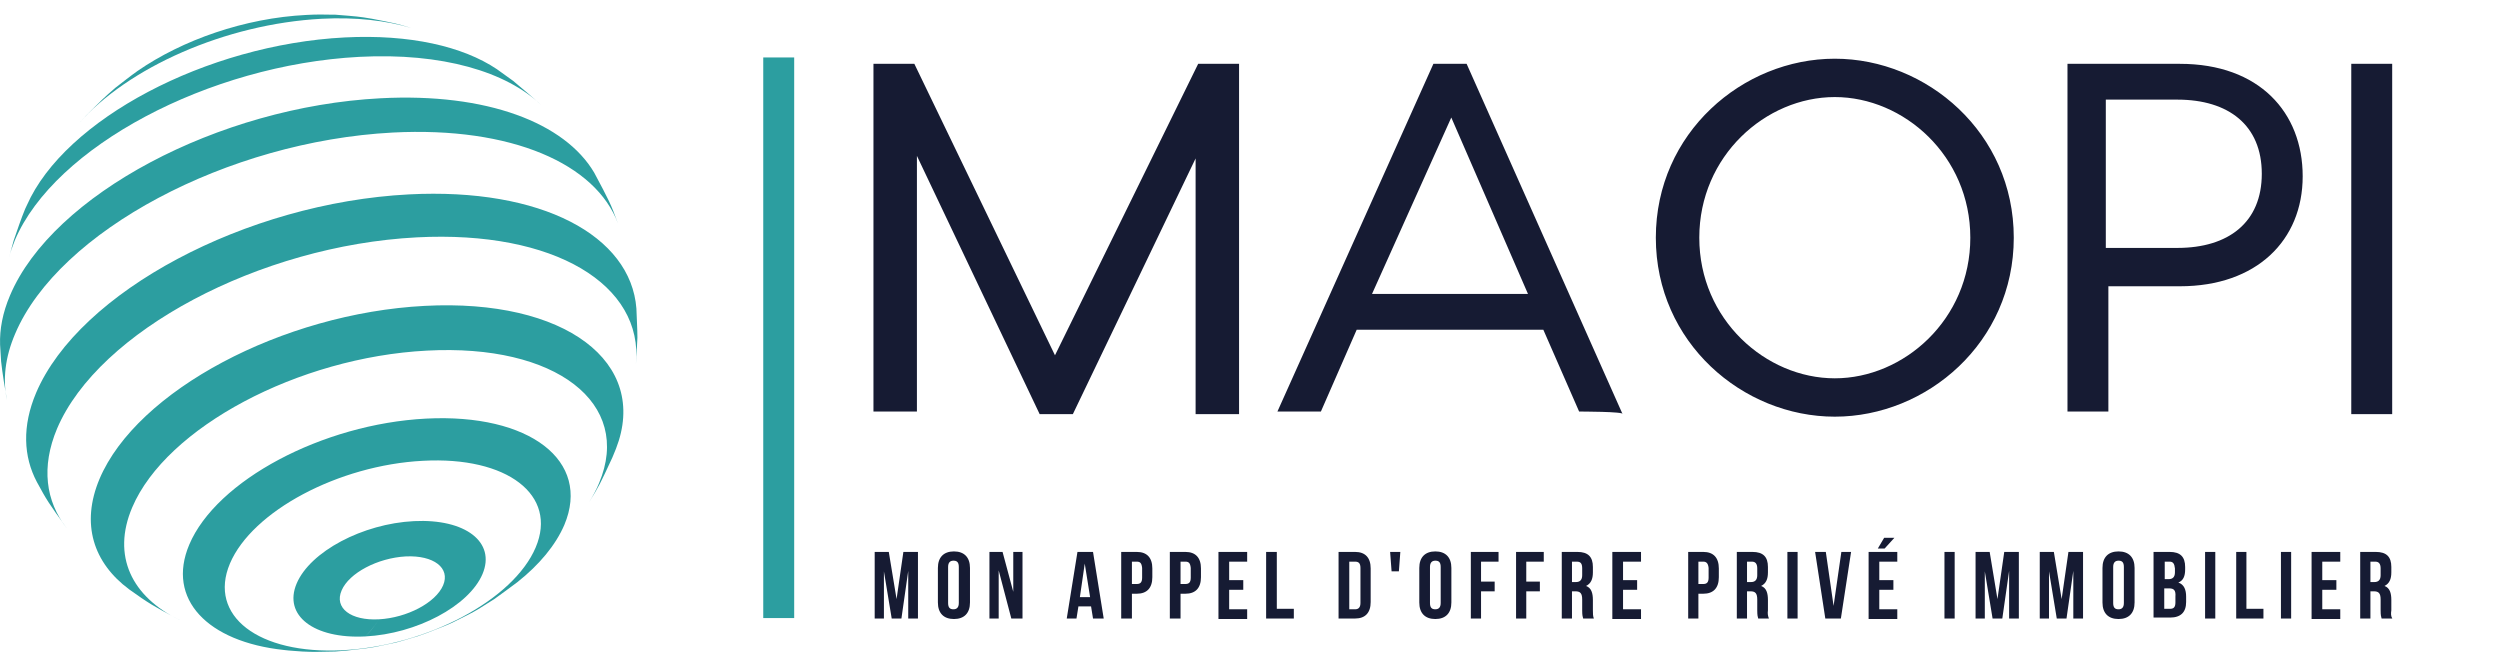 <svg width="120" height="32" viewBox="0 0 120 32" fill="none" xmlns="http://www.w3.org/2000/svg">
<g clip-path="url(#clip0_3788_632)">
<path d="M3.771 5.944L4.127 5.552C4.937 4.742 4.986 4.693 5.538 4.214C5.857 3.969 6.274 3.637 6.605 3.404C8.753 1.919 11.747 0.864 14.705 0.717C15.146 0.692 15.576 0.692 15.981 0.705H16.091C17.147 0.79 17.208 0.79 17.858 0.901C18.987 1.122 19.061 1.134 19.736 1.343C18.546 0.987 17.085 0.815 15.441 0.901C10.815 1.146 6.102 3.257 3.771 5.944Z" fill="#2C9EA0"/>
<path d="M0.408 12.448L0.654 11.553C0.813 11.086 1.022 10.473 1.206 10.031L1.292 9.847C3.108 5.736 9.907 2.14 16.545 1.797C19.675 1.637 22.215 2.226 23.847 3.318L24.632 3.883C25.037 4.226 25.59 4.681 25.982 5.049C24.313 3.441 21.221 2.521 17.245 2.729C10.017 3.11 2.617 7.049 0.715 11.528C0.593 11.835 0.482 12.142 0.408 12.448Z" fill="#2C9EA0"/>
<path d="M0.335 19.21C0.237 18.658 0.114 17.909 0.053 17.345L0.004 16.547C-0.021 15.811 0.126 15.013 0.482 14.179C2.519 9.356 10.483 5.122 18.264 4.717C23.368 4.447 27.111 5.895 28.522 8.288C29.247 9.65 29.308 9.761 29.664 10.73C28.608 7.871 24.559 6.067 18.852 6.362C10.925 6.779 2.814 11.098 0.728 16.019C0.237 17.161 0.126 18.241 0.335 19.21Z" fill="#2C9EA0"/>
<path d="M3.206 25.358C2.323 24.131 2.249 24.02 1.771 23.137C1.12 21.91 1.059 20.449 1.734 18.854C3.796 14.007 11.809 9.736 19.626 9.331C25.995 9 30.277 11.319 30.547 14.805C30.559 15.222 30.596 15.786 30.596 16.203C30.572 16.584 30.559 17.099 30.523 17.48C30.903 13.675 26.62 11.049 20.006 11.393C12.459 11.786 4.728 15.897 2.74 20.572C1.967 22.413 2.188 24.057 3.206 25.358Z" fill="#2C9EA0"/>
<path d="M8.63 29.763L8.483 29.69C7.342 29.076 7.146 28.966 6.201 28.291C4.483 27.015 3.869 25.149 4.777 22.989C6.569 18.756 13.563 15.038 20.386 14.682C27.123 14.326 31.185 17.394 29.566 21.541L29.394 21.959C28.792 23.259 28.756 23.333 28.277 24.106C28.461 23.799 28.633 23.493 28.756 23.186C30.375 19.345 26.682 16.498 20.497 16.829C14.312 17.148 7.98 20.523 6.348 24.352C5.354 26.683 6.323 28.647 8.63 29.763Z" fill="#2C9EA0"/>
<path d="M16.447 31.211C20.497 31.003 24.645 28.794 25.712 26.278C26.78 23.763 24.35 21.897 20.3 22.118C16.251 22.327 12.103 24.536 11.036 27.051C9.98 29.555 12.398 31.42 16.447 31.211C16.325 31.248 16.214 31.261 16.091 31.273C15.097 31.297 15.06 31.297 14.508 31.273C14.238 31.248 13.895 31.236 13.625 31.199C9.956 30.806 7.98 28.757 9.084 26.143C10.385 23.063 15.478 20.351 20.448 20.093C25.418 19.836 28.387 22.118 27.087 25.198C26.669 26.168 25.884 27.113 24.829 27.947C24.497 28.193 24.055 28.524 23.724 28.757C22.914 29.273 22.914 29.273 22.473 29.506C21.675 29.911 21.675 29.911 21.258 30.082C20.485 30.389 20.485 30.389 20.055 30.537C19.662 30.659 18.914 30.88 18.828 30.88C17.993 31.064 17.957 31.064 17.527 31.125C16.619 31.236 16.582 31.236 16.091 31.273C16.214 31.261 16.337 31.248 16.447 31.211Z" fill="#2C9EA0"/>
<path d="M18.19 29.727C19.54 29.653 20.914 28.929 21.27 28.095C21.626 27.26 20.816 26.646 19.478 26.708C18.128 26.781 16.754 27.505 16.398 28.34C16.03 29.187 16.84 29.8 18.19 29.727C17.981 30.058 17.76 30.328 17.527 30.549C15.061 30.672 13.588 29.543 14.239 28.009C14.889 26.475 17.404 25.137 19.871 25.014C22.338 24.892 23.81 26.021 23.16 27.555C22.509 29.088 19.994 30.426 17.527 30.549C17.76 30.34 17.981 30.058 18.19 29.727Z" fill="#2C9EA0"/>
<path d="M38.121 2.758H36.636V29.667H38.121V2.758Z" fill="#2C9EA0"/>
<path d="M59.475 3.064V19.877H57.389V7.604L51.498 19.877H49.903L44.012 7.482V19.754H41.926V3.064H43.889L50.639 17.054L57.512 3.064H59.475ZM75.798 19.754L74.08 15.827H65.121L63.403 19.754H61.316L68.803 3.064H70.398L77.884 19.877C78.007 19.754 75.798 19.754 75.798 19.754ZM65.857 14.109H73.343L69.662 5.641L65.857 14.109ZM88.07 2.818C92.489 2.818 96.661 6.377 96.661 11.409C96.661 16.441 92.489 20 88.07 20C83.652 20 79.48 16.441 79.48 11.409C79.48 6.377 83.652 2.818 88.07 2.818ZM88.07 18.159C91.384 18.159 94.575 15.336 94.575 11.409C94.575 7.482 91.384 4.659 88.07 4.659C84.757 4.659 81.566 7.482 81.566 11.409C81.566 15.336 84.757 18.159 88.07 18.159ZM104.638 3.064C108.443 3.064 110.529 5.395 110.529 8.464C110.529 11.532 108.32 13.741 104.638 13.741H101.202V19.754H99.239V3.064H104.638ZM104.516 11.9C106.97 11.9 108.566 10.673 108.566 8.341C108.566 6.009 106.97 4.782 104.516 4.782H101.079V11.9H104.516ZM114.825 3.064V19.877H112.861V3.064H114.825Z" fill="#161B33"/>
<path d="M42.662 26.492L43.035 28.756L43.362 26.492H44.062V29.689H43.595V27.402L43.268 29.689H42.802L42.428 27.425V29.689H41.985V26.492C41.961 26.492 42.662 26.492 42.662 26.492ZM45.509 27.215V28.943C45.509 29.176 45.602 29.246 45.766 29.246C45.929 29.246 46.023 29.153 46.023 28.943V27.215C46.023 26.982 45.929 26.912 45.766 26.912C45.602 26.912 45.509 27.005 45.509 27.215ZM45.019 28.919V27.262C45.019 26.749 45.299 26.468 45.789 26.468C46.279 26.468 46.559 26.749 46.559 27.262V28.919C46.559 29.433 46.279 29.713 45.789 29.713C45.299 29.713 45.019 29.433 45.019 28.919ZM48.543 29.689L47.937 27.379V29.689H47.493V26.492H48.123L48.637 28.406V26.492H49.08V29.689H48.543ZM52.465 26.492L52.978 29.689H52.465L52.371 29.106H51.764L51.671 29.689H51.204L51.718 26.492H52.465ZM52.068 27.052L51.834 28.663H52.325L52.068 27.052ZM54.565 26.492C55.055 26.492 55.312 26.772 55.312 27.285V27.706C55.312 28.219 55.055 28.499 54.565 28.499H54.332V29.689H53.818V26.492H54.565ZM54.565 26.959H54.332V28.032H54.565C54.729 28.032 54.822 27.962 54.822 27.729V27.262C54.799 27.029 54.729 26.959 54.565 26.959ZM56.899 26.492C57.389 26.492 57.646 26.772 57.646 27.285V27.706C57.646 28.219 57.389 28.499 56.899 28.499H56.666V29.689H56.152V26.492H56.899ZM56.899 26.959H56.666V28.032H56.899C57.063 28.032 57.156 27.962 57.156 27.729V27.262C57.133 27.029 57.063 26.959 56.899 26.959ZM59 26.959V27.846H59.677V28.312H59V29.246H59.864V29.713H58.486V26.492H59.864V26.959H59ZM60.774 29.689V26.492H61.287V29.223H62.104V29.689H60.774ZM64.251 29.689V26.492H65.045C65.535 26.492 65.792 26.772 65.792 27.285V28.896C65.792 29.409 65.535 29.689 65.045 29.689H64.251ZM65.045 26.959H64.765V29.246H65.045C65.208 29.246 65.302 29.153 65.302 28.943V27.262C65.302 27.029 65.208 26.959 65.045 26.959ZM66.796 27.425L66.726 26.492H67.216L67.146 27.425H66.796ZM68.639 27.215V28.943C68.639 29.176 68.733 29.246 68.896 29.246C69.06 29.246 69.153 29.153 69.153 28.943V27.215C69.153 26.982 69.06 26.912 68.896 26.912C68.733 26.912 68.639 27.005 68.639 27.215ZM68.126 28.919V27.262C68.126 26.749 68.406 26.468 68.896 26.468C69.386 26.468 69.666 26.749 69.666 27.262V28.919C69.666 29.433 69.386 29.713 68.896 29.713C68.406 29.713 68.126 29.433 68.126 28.919ZM71.09 26.959V27.916H71.744V28.383H71.09V29.689H70.6V26.492H71.93V26.959H71.09ZM73.261 26.959V27.916H73.914V28.383H73.261V29.689H72.771V26.492H74.101V26.959H73.261ZM76.505 29.689H75.992C75.968 29.596 75.945 29.549 75.945 29.293V28.779C75.945 28.476 75.852 28.383 75.618 28.383H75.455V29.689H74.965V26.492H75.712C76.225 26.492 76.459 26.725 76.459 27.215V27.472C76.459 27.799 76.365 28.009 76.132 28.126C76.388 28.219 76.459 28.476 76.459 28.803V29.293C76.459 29.456 76.459 29.573 76.505 29.689ZM75.688 26.959H75.455V27.939H75.642C75.828 27.939 75.945 27.846 75.945 27.612V27.285C75.945 27.052 75.875 26.959 75.688 26.959ZM77.906 26.959V27.846H78.582V28.312H77.906V29.246H78.769V29.713H77.392V26.492H78.769V26.959H77.906ZM81.757 26.492C82.247 26.492 82.504 26.772 82.504 27.285V27.706C82.504 28.219 82.247 28.499 81.757 28.499H81.523V29.689H81.033V26.492H81.757ZM81.757 26.959H81.523V28.032H81.757C81.92 28.032 82.013 27.962 82.013 27.729V27.262C81.99 27.029 81.897 26.959 81.757 26.959ZM84.908 29.689H84.394C84.371 29.596 84.348 29.549 84.348 29.293V28.779C84.348 28.476 84.254 28.383 84.021 28.383H83.857V29.689H83.367V26.492H84.114C84.628 26.492 84.861 26.725 84.861 27.215V27.472C84.861 27.799 84.768 28.009 84.534 28.126C84.791 28.219 84.861 28.476 84.861 28.803V29.293C84.838 29.456 84.861 29.573 84.908 29.689ZM84.091 26.959H83.857V27.939H84.044C84.231 27.939 84.348 27.846 84.348 27.612V27.285C84.348 27.052 84.254 26.959 84.091 26.959ZM85.795 29.689V26.492H86.285V29.689H85.795ZM87.639 26.492L88.012 29.083L88.385 26.492H88.852L88.362 29.689H87.615L87.125 26.492H87.639ZM90.206 26.959V27.846H90.883V28.312H90.206V29.246H91.07V29.713H89.693V26.492H91.07V26.959H90.206ZM90.439 25.815H90.93L90.463 26.328H90.136L90.439 25.815ZM93.334 29.689V26.492H93.824V29.689H93.334ZM95.504 26.492L95.878 28.756L96.204 26.492H96.905V29.689H96.438V27.402L96.111 29.689H95.644L95.271 27.425V29.689H94.827V26.492H95.504ZM98.585 26.492L98.959 28.756L99.285 26.492H99.986V29.689H99.519V27.402L99.192 29.689H98.725L98.352 27.425V29.689H97.908V26.492H98.585ZM101.433 27.215V28.943C101.433 29.176 101.526 29.246 101.69 29.246C101.853 29.246 101.946 29.153 101.946 28.943V27.215C101.946 26.982 101.853 26.912 101.69 26.912C101.526 26.912 101.433 27.005 101.433 27.215ZM100.919 28.919V27.262C100.919 26.749 101.199 26.468 101.69 26.468C102.18 26.468 102.46 26.749 102.46 27.262V28.919C102.46 29.433 102.18 29.713 101.69 29.713C101.199 29.713 100.919 29.433 100.919 28.919ZM104.14 26.492C104.654 26.492 104.887 26.725 104.887 27.215V27.332C104.887 27.659 104.794 27.869 104.56 27.962C104.84 28.056 104.934 28.312 104.934 28.639V28.896C104.934 29.386 104.677 29.643 104.164 29.643H103.37V26.492H104.14ZM104.117 28.242H103.884V29.223H104.164C104.327 29.223 104.42 29.153 104.42 28.919V28.639C104.444 28.336 104.35 28.242 104.117 28.242ZM104.14 26.959H103.907V27.799H104.094C104.28 27.799 104.397 27.706 104.397 27.472V27.285C104.374 27.052 104.304 26.959 104.14 26.959ZM105.844 29.689V26.492H106.334V29.689H105.844ZM107.338 29.689V26.492H107.828V29.223H108.645V29.689H107.338ZM109.485 29.689V26.492H109.975V29.689H109.485ZM111.469 26.959V27.846H112.146V28.312H111.469V29.246H112.333V29.713H110.956V26.492H112.333V26.959H111.469ZM114.83 29.689H114.317C114.293 29.596 114.27 29.549 114.27 29.293V28.779C114.27 28.476 114.177 28.383 113.943 28.383H113.78V29.689H113.29V26.492H114.037C114.55 26.492 114.784 26.725 114.784 27.215V27.472C114.784 27.799 114.69 28.009 114.457 28.126C114.714 28.219 114.784 28.476 114.784 28.803V29.293C114.76 29.456 114.76 29.573 114.83 29.689ZM114.013 26.959H113.78V27.939H113.967C114.153 27.939 114.27 27.846 114.27 27.612V27.285C114.27 27.052 114.177 26.959 114.013 26.959Z" fill="#161B33"/>
</g>
<defs>
<clipPath id="clip0_3788_632">
<rect width="120" height="30.606" fill="white" transform="translate(0 0.697)"/>
</clipPath>
</defs>
</svg>

